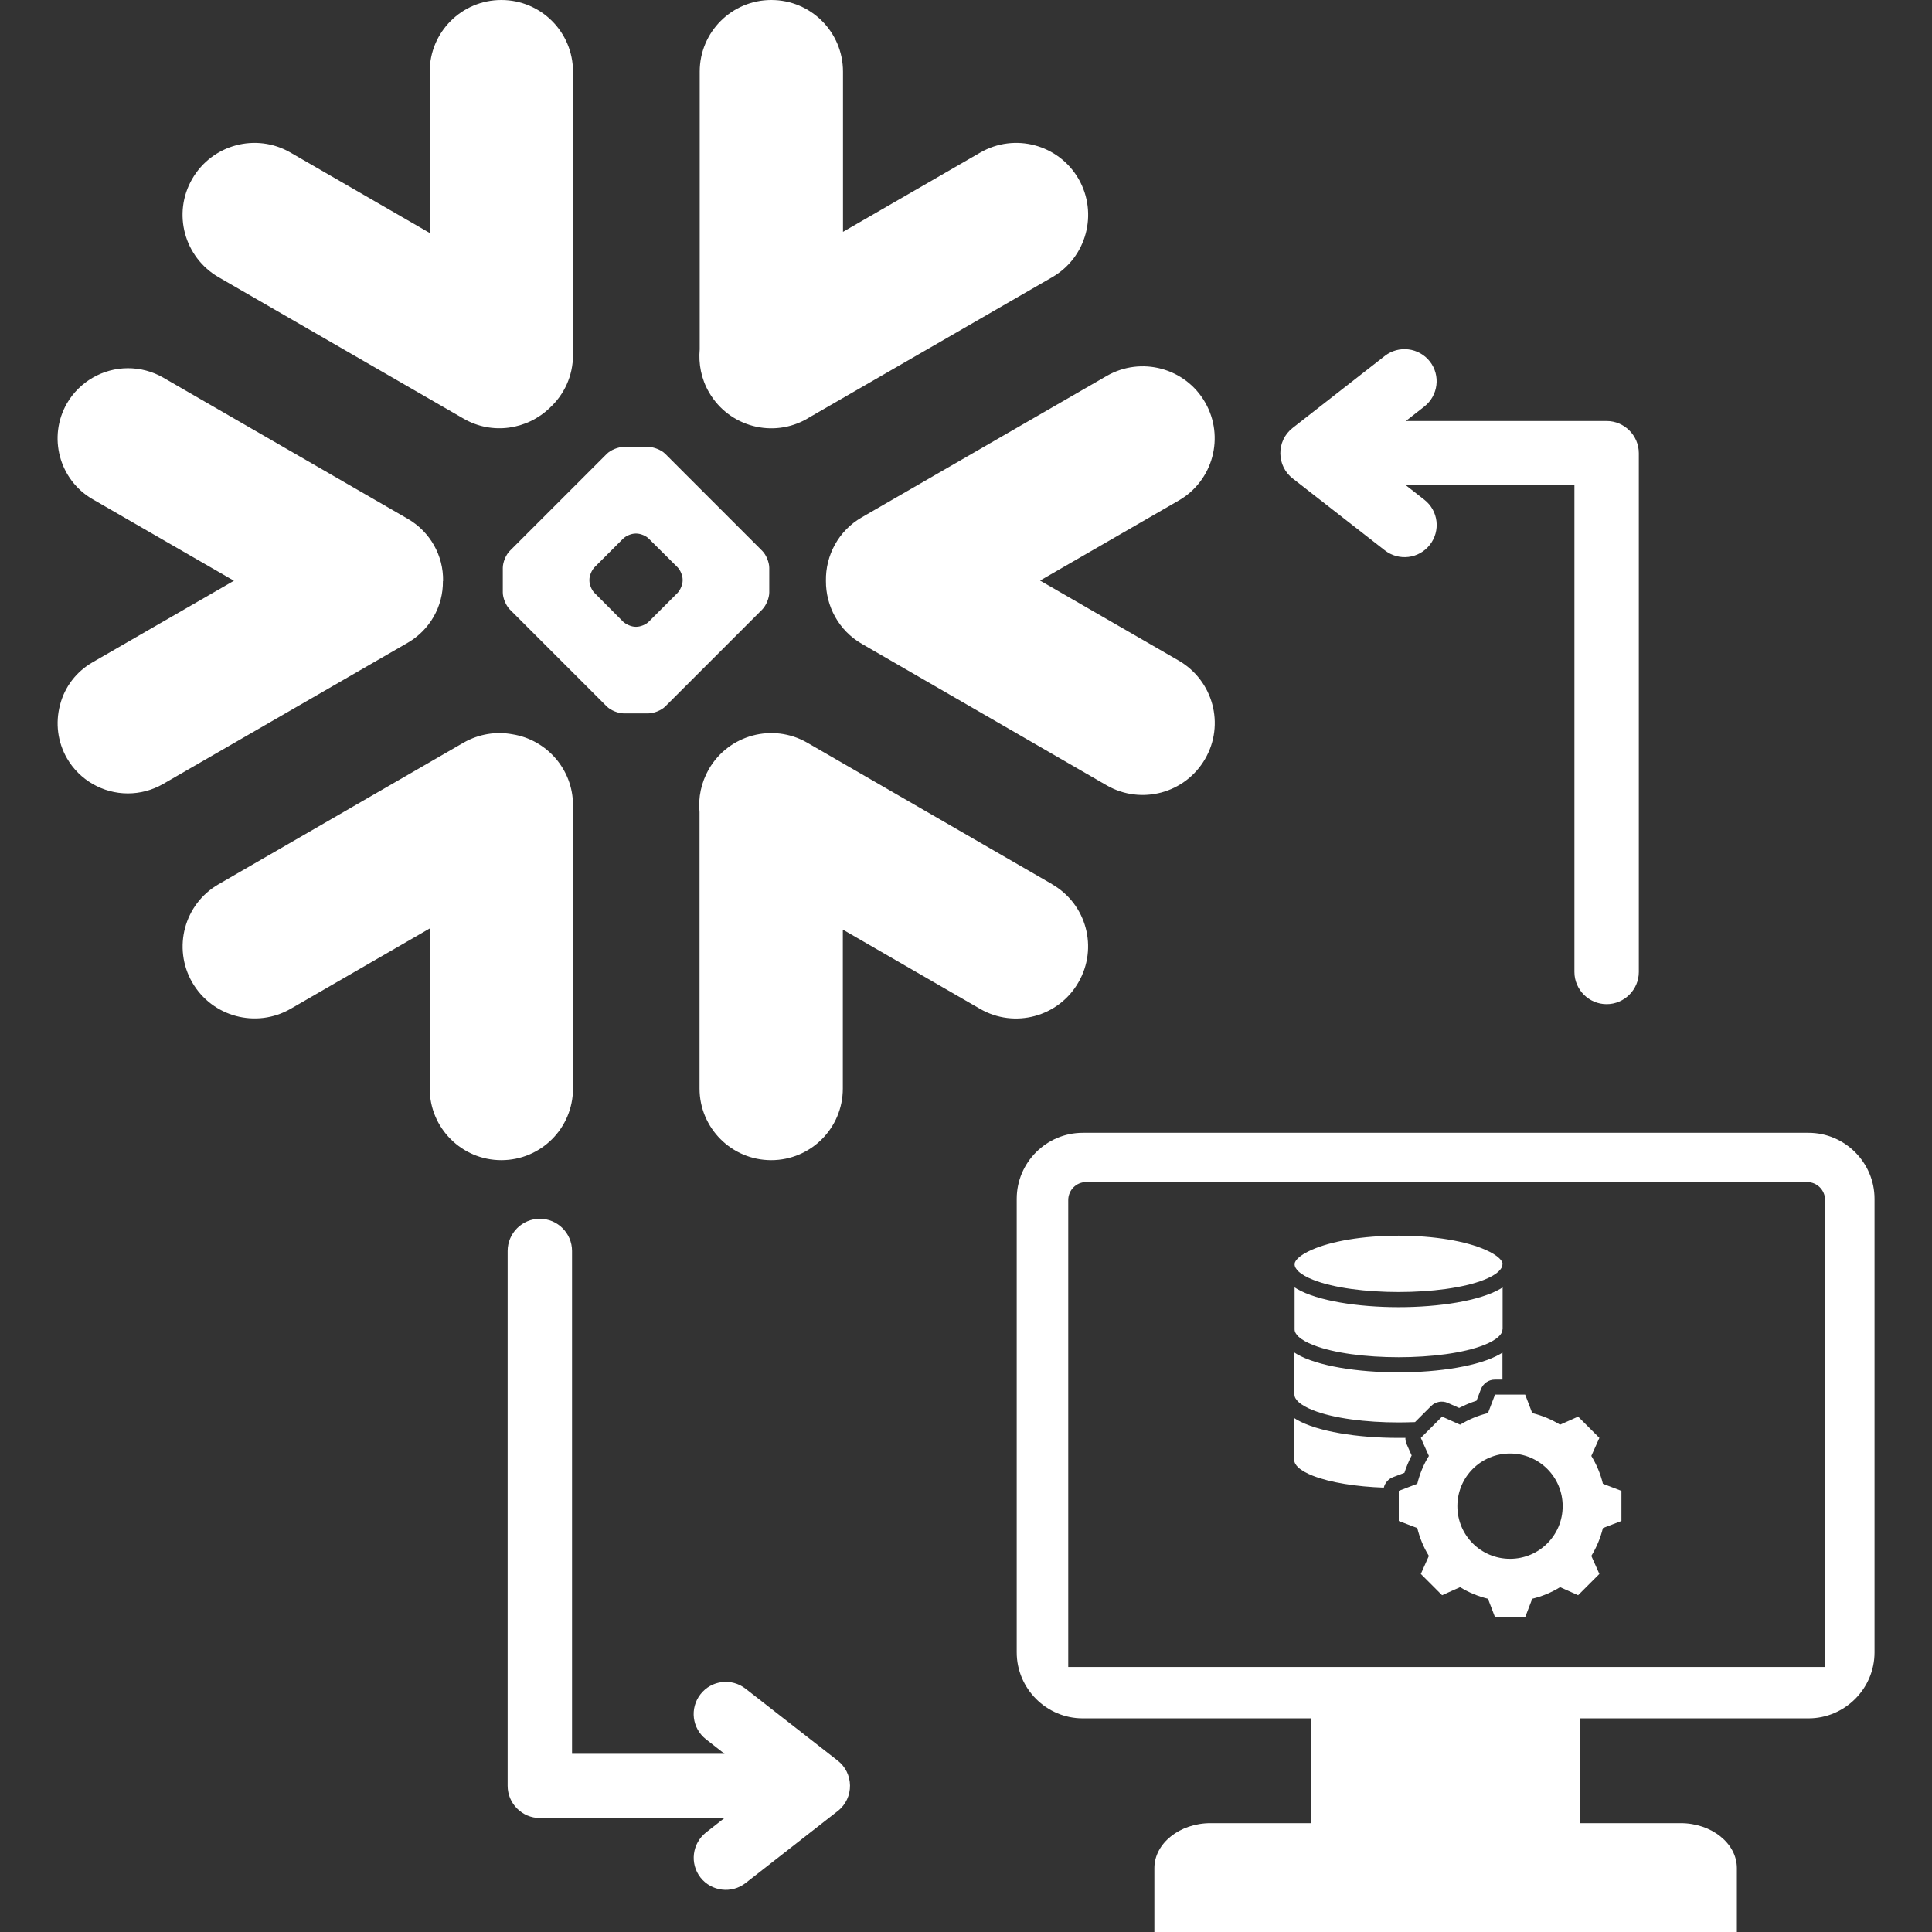 <?xml version="1.0" encoding="UTF-8"?>
<svg id="Layer_1" data-name="Layer 1" xmlns="http://www.w3.org/2000/svg" viewBox="0 0 120 120">
  <rect x="0" y="0" width="120" height="120" fill="#333333" stroke="none"/>
  <defs>
    <style>
      .cls-1 {
        fill: #fff;
        fill-rule: evenodd;
      }
    </style>
  </defs>
  <path class="cls-1" d="M71.69,120h36.19v-3.97c0-1.53-1.57-2.79-3.49-2.79h-6.23v-6.51h14.17c2.25,0,4.1-1.84,4.1-4.1v-28.17c0-2.25-1.84-4.1-4.1-4.1h-45.08c-2.25,0-4.1,1.84-4.1,4.1v28.17c0,2.25,1.84,4.1,4.1,4.1h14.17v6.51h-6.23c-1.92,0-3.49,1.26-3.49,2.79v3.97h0ZM31.53,77.7c0-1.1.9-2,2-2s2,.9,2,2v31.23h9.47l-1.15-.9c-.87-.68-1.02-1.93-.34-2.8.68-.87,1.93-1.02,2.8-.34l5.69,4.44c1.04.78,1.07,2.35.03,3.16l-5.72,4.47c-.87.68-2.12.52-2.8-.34-.68-.87-.52-2.12.34-2.8l1.15-.9h-11.47c-1.1,0-2-.9-2-2v-33.23h0ZM101.79,60.37c0,1.1-.9,2-2,2s-2-.9-2-2v-30.23h-10.47l1.15.9c.87.68,1.02,1.93.34,2.8s-1.93,1.02-2.8.34l-5.69-4.44c-1.04-.78-1.07-2.35-.03-3.16l5.72-4.47c.87-.68,2.12-.52,2.8.34.68.87.52,2.12-.34,2.8l-1.15.9h12.47c1.1,0,2,.9,2,2v32.23ZM65.35,54.92l-15.21-8.79c-2.14-1.23-4.87-.5-6.11,1.64-.48.84-.67,1.77-.58,2.67v17.17c0,2.45,1.99,4.45,4.45,4.45s4.45-1.99,4.45-4.45v-9.87l8.52,4.92c2.14,1.24,4.88.5,6.11-1.64,1.24-2.14.51-4.87-1.64-6.1M27.52,36.09c.03-1.59-.81-3.06-2.18-3.86l-15.21-8.78c-.66-.38-1.42-.58-2.18-.58-1.56,0-3.01.84-3.79,2.18-1.2,2.08-.49,4.76,1.6,5.96l8.77,5.06-8.77,5.06c-1.01.58-1.74,1.52-2.03,2.65-.3,1.13-.15,2.31.43,3.32.78,1.35,2.23,2.18,3.78,2.18.76,0,1.52-.2,2.18-.58l15.21-8.78c1.36-.79,2.2-2.25,2.18-3.83M13.58,17.22l15.21,8.78c1.77,1.03,3.96.69,5.36-.67.89-.82,1.44-1.98,1.44-3.28V4.45c0-2.46-1.99-4.45-4.45-4.45s-4.45,1.99-4.45,4.45v10.02l-8.64-4.99c-2.14-1.24-4.87-.51-6.11,1.63-1.24,2.14-.5,4.87,1.64,6.11M47.78,36.8c0,.34-.19.8-.43,1.05l-6.03,6.03c-.24.24-.71.43-1.05.43h-1.53c-.34,0-.81-.19-1.05-.43l-6.03-6.03c-.24-.25-.43-.71-.43-1.05v-1.53c0-.34.19-.81.43-1.05l6.03-6.03c.24-.24.71-.43,1.05-.43h1.53c.34,0,.81.19,1.05.43l6.03,6.03c.24.24.43.71.43,1.05v1.53ZM42.4,36.06v-.06c0-.25-.14-.59-.32-.77l-1.78-1.77c-.17-.18-.52-.32-.77-.32h-.06c-.25,0-.59.14-.77.32l-1.77,1.77c-.17.17-.32.52-.32.77v.06c0,.25.14.6.32.77l1.77,1.78c.18.17.52.32.77.32h.06c.25,0,.6-.14.77-.32l1.78-1.78c.17-.17.32-.52.32-.77ZM50.14,26l15.21-8.78c2.14-1.23,2.87-3.97,1.64-6.11-1.24-2.14-3.97-2.87-6.11-1.63l-8.52,4.92V4.45c0-2.46-1.99-4.45-4.45-4.45s-4.45,1.99-4.45,4.45v17.25c-.08.89.09,1.83.58,2.67,1.24,2.14,3.97,2.87,6.11,1.63M31.84,45.61c-1.01-.19-2.09-.03-3.05.52l-15.21,8.79c-2.14,1.23-2.87,3.96-1.64,6.1,1.24,2.14,3.97,2.87,6.11,1.64l8.64-4.99v9.94c0,2.45,1.99,4.45,4.45,4.45s4.45-1.99,4.45-4.45v-17.6c0-2.22-1.63-4.06-3.75-4.4M74.85,24.99c-1.23-2.14-3.97-2.87-6.11-1.64l-15.21,8.78c-1.46.84-2.26,2.38-2.23,3.95-.01,1.56.79,3.08,2.23,3.91l15.21,8.79c2.14,1.23,4.87.5,6.11-1.64,1.24-2.14.5-4.87-1.64-6.11l-8.61-4.97,8.61-4.97c2.14-1.23,2.87-3.96,1.64-6.1M113.36,103.54h-47.01v-29c0-.62.5-1.12,1.12-1.12h44.77c.62,0,1.12.5,1.12,1.12v29ZM93.32,78.52c0,.17-.1.32-.24.45-.21.2-.53.37-.9.52-1.29.51-3.3.76-5.31.76-2.01,0-4.03-.25-5.31-.76-.38-.15-.69-.32-.91-.52-.14-.14-.24-.28-.24-.45,0-.13.09-.25.21-.37.2-.19.49-.36.85-.52,1.22-.54,3.18-.88,5.4-.88s4.18.34,5.4.88c.36.16.65.33.85.52.12.12.21.24.21.37h0ZM93.32,82.57c0,.17-.1.32-.24.45-.21.2-.53.37-.9.52-1.29.51-3.3.76-5.31.76-2.01,0-4.03-.25-5.31-.76-.38-.15-.69-.32-.91-.52-.14-.14-.24-.28-.24-.45v-2.61s.09.06.14.09c1.28.75,3.8,1.14,6.32,1.14,2.52,0,5.03-.39,6.32-1.14.05-.03.1-.06.14-.09v2.61ZM87.29,89.29c0,.14.02.28.08.41l.31.7c-.18.35-.33.71-.45,1.08l-.71.27c-.29.11-.5.36-.57.65-1.7-.06-3.31-.31-4.41-.74-.38-.15-.69-.32-.91-.52-.14-.14-.24-.28-.24-.45v-2.61s.09.06.14.09c1.28.75,3.8,1.14,6.32,1.14.14,0,.29,0,.43,0h0ZM93.32,85.69h-.47c-.39,0-.73.24-.87.6l-.27.71c-.37.12-.73.27-1.08.45l-.7-.31c-.35-.16-.77-.08-1.04.19l-1,1c-.34.01-.68.02-1.03.02-2.01,0-4.03-.25-5.31-.76-.38-.15-.69-.32-.91-.52-.14-.14-.24-.28-.24-.45v-2.61s.09.06.14.09c1.28.75,3.8,1.14,6.32,1.14,2.52,0,5.03-.39,6.32-1.14.05-.03.1-.06.14-.09v1.68ZM95.17,87.77c.61.15,1.19.39,1.73.72l1.12-.5,1.32,1.32-.5,1.12c.33.54.57,1.12.72,1.73l1.15.44v1.87l-1.15.44c-.15.61-.39,1.19-.72,1.73l.5,1.12-1.32,1.32-1.12-.5c-.53.33-1.12.57-1.73.72l-.44,1.15h-1.87l-.44-1.15c-.61-.15-1.2-.39-1.73-.72l-1.12.5-1.32-1.32.5-1.12c-.33-.53-.57-1.12-.72-1.73l-1.15-.44v-1.87l1.15-.44c.15-.61.39-1.2.72-1.73l-.5-1.12,1.32-1.32,1.12.5c.54-.33,1.12-.57,1.73-.72l.44-1.15h1.87l.44,1.15ZM93.79,90.28c-1.81,0-3.27,1.46-3.27,3.27s1.46,3.27,3.27,3.27,3.27-1.46,3.27-3.27-1.46-3.27-3.27-3.27Z"/>
</svg>